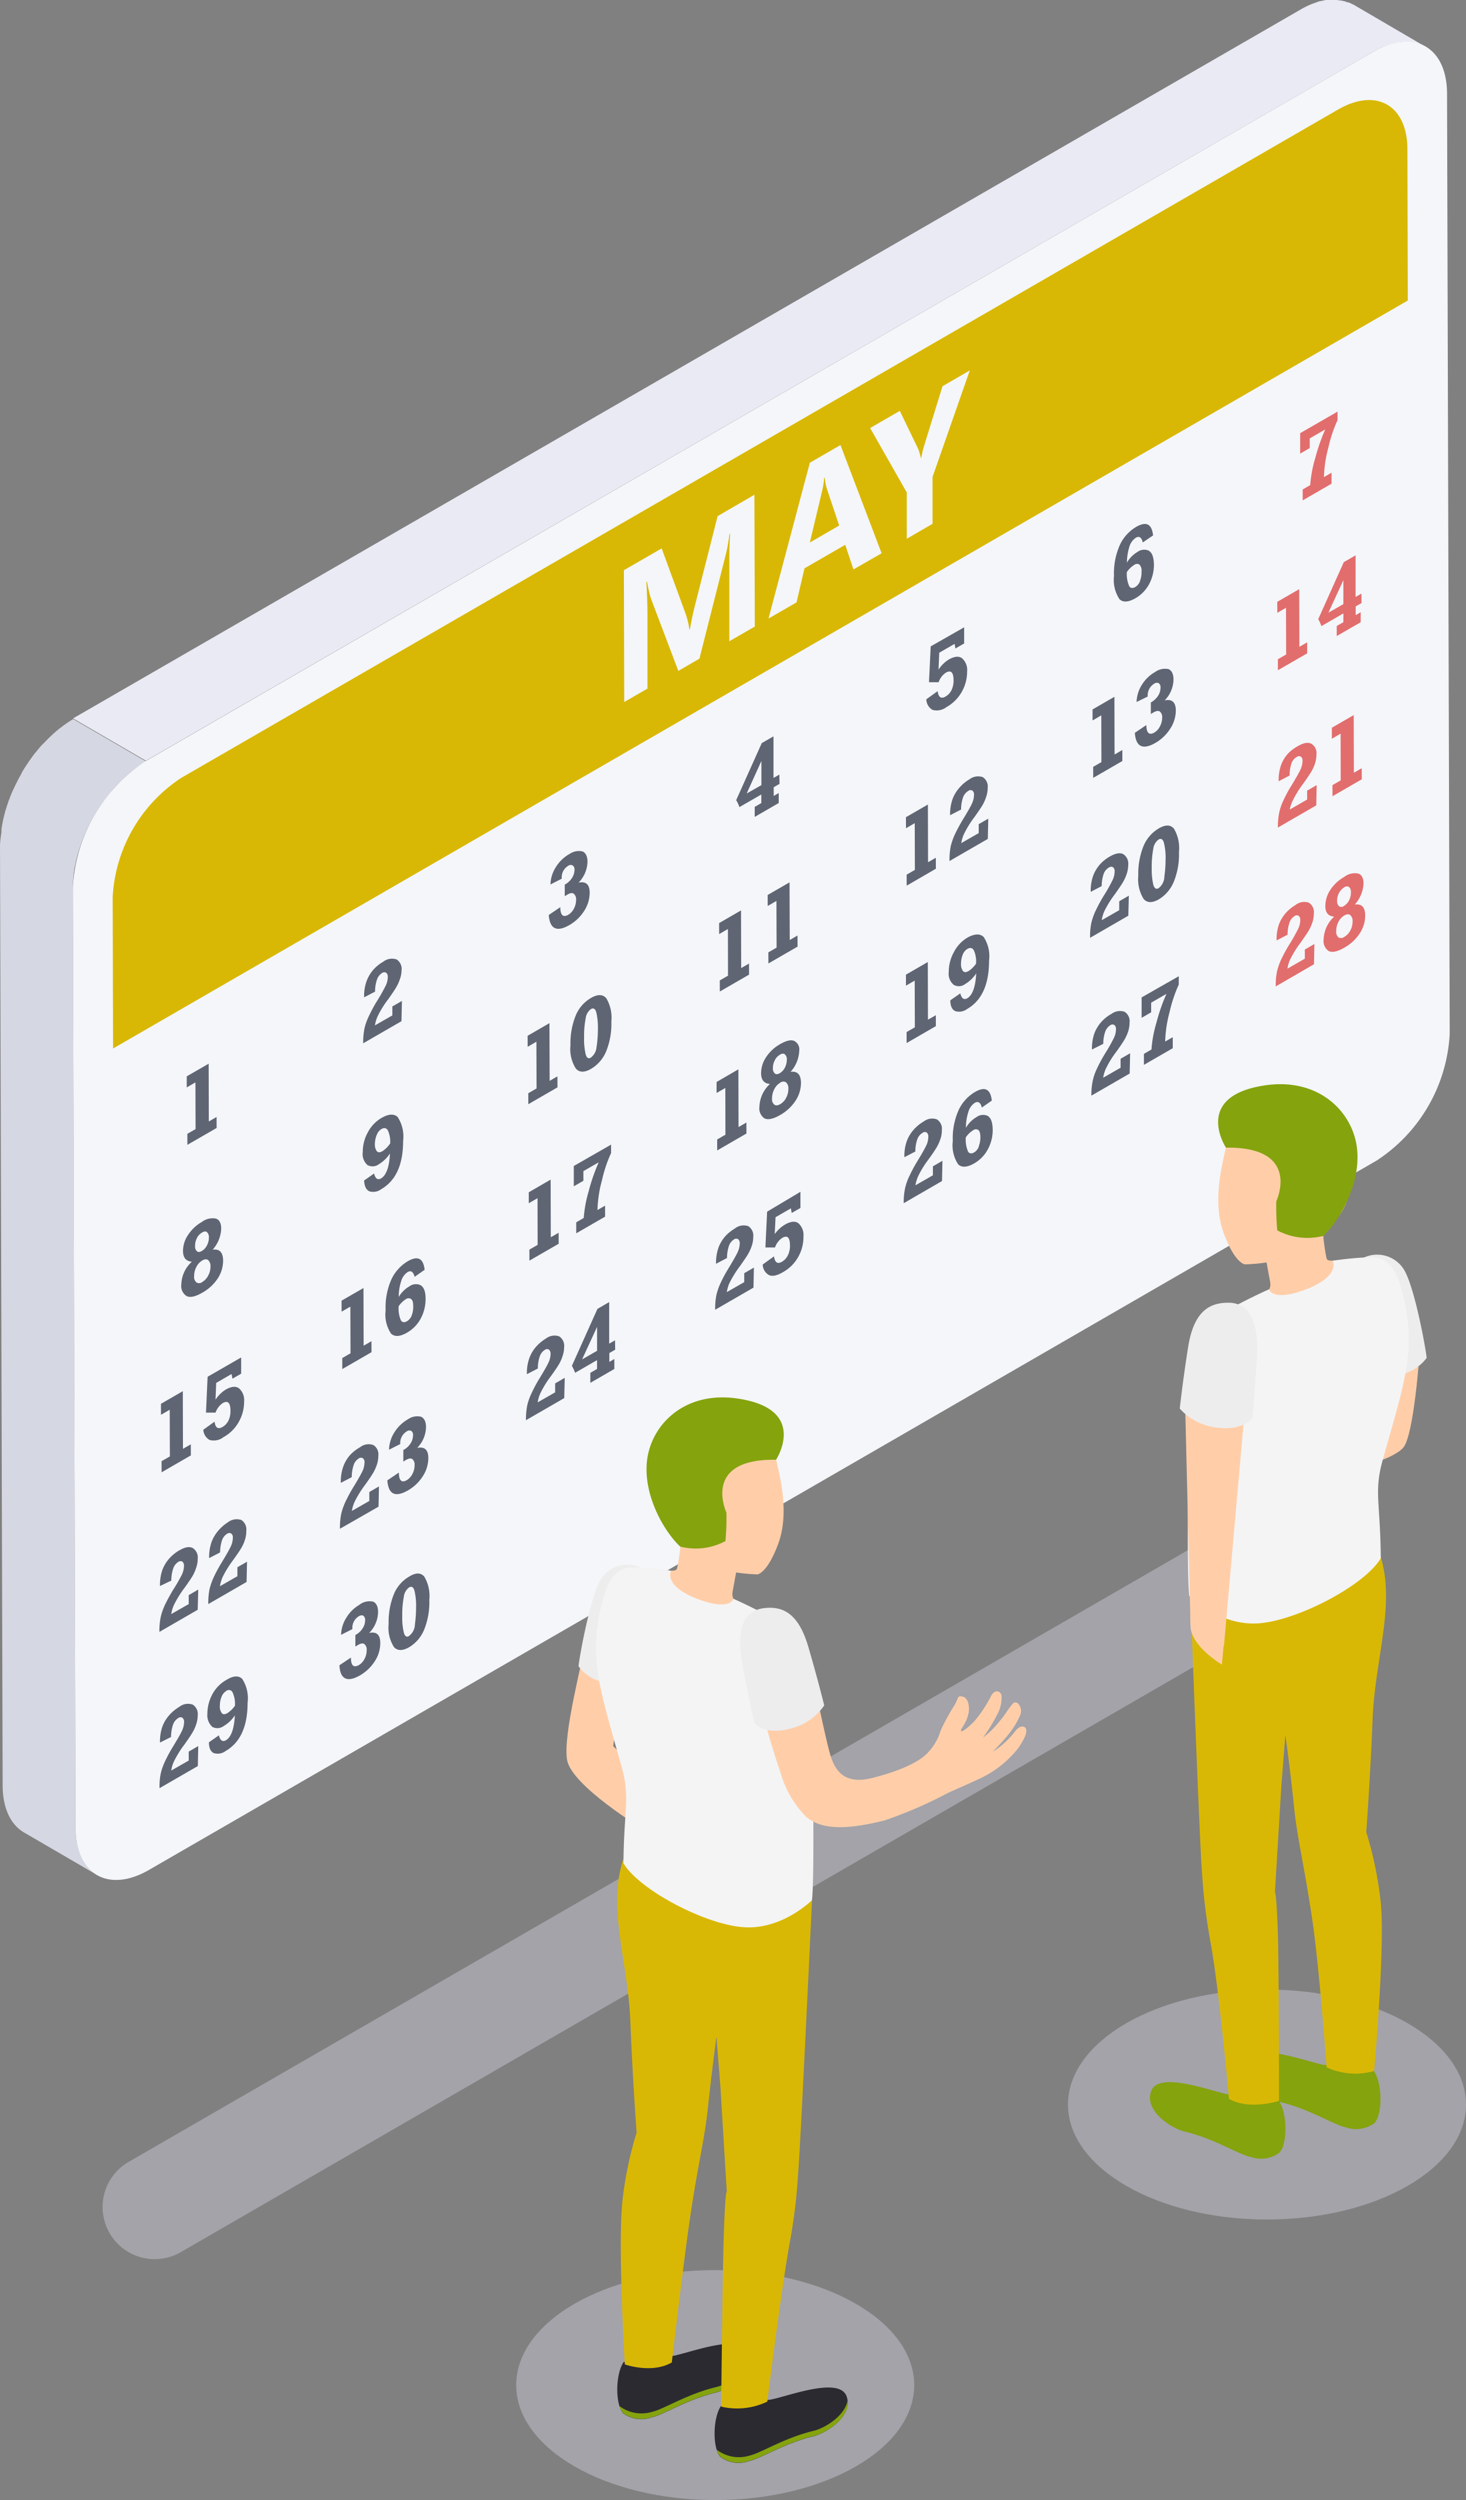 <svg xmlns="http://www.w3.org/2000/svg" xmlns:xlink="http://www.w3.org/1999/xlink" width="150.781" height="257" viewBox="0 0 150.781 257">
  <rect x="0" y="0" width="150.781" height="257" fill="#808080" stroke="none"/>
  <defs>
    <clipPath id="clip-path">
      <rect id="長方形_335" data-name="長方形 335" width="150.781" height="257" fill="none"/>
    </clipPath>
    <clipPath id="clip-path-3">
      <rect id="長方形_330" data-name="長方形 330" width="125.008" height="76.684" fill="none"/>
    </clipPath>
    <clipPath id="clip-path-4">
      <rect id="長方形_331" data-name="長方形 331" width="104.869" height="129.954" fill="none"/>
    </clipPath>
    <clipPath id="clip-path-5">
      <rect id="長方形_332" data-name="長方形 332" width="40.937" height="23.641" fill="none"/>
    </clipPath>
  </defs>
  <g id="グループ_176" data-name="グループ 176" transform="translate(0)">
    <g id="グループ_149" data-name="グループ 149" transform="translate(0)" clip-path="url(#clip-path)">
      <g id="グループ_148" data-name="グループ 148">
        <g id="グループ_147" data-name="グループ 147" clip-path="url(#clip-path)">
          <g id="グループ_137" data-name="グループ 137" transform="translate(10.534 155.553)" opacity="0.4">
            <g id="グループ_136" data-name="グループ 136">
              <g id="グループ_135" data-name="グループ 135" clip-path="url(#clip-path-3)">
                <path id="パス_721" data-name="パス 721" d="M145.5,307.877h0a5.346,5.346,0,0,1-2.679,4.627l-114.3,66.012a5.359,5.359,0,0,1-5.352-9.286l114.3-65.971a5.353,5.353,0,0,1,8.031,4.617" transform="translate(-20.487 -302.541)" fill="#d6d8e5"/>
              </g>
            </g>
          </g>
          <path id="パス_722" data-name="パス 722" d="M150.146,4.55c.113-.031.221-.067.334-.093l.309-.067.4-.062h.818a4.036,4.036,0,0,1,.56.072l.129.031a3.556,3.556,0,0,1,.416.118l.129.046a4.27,4.27,0,0,1,.514.231L146.244.437H146.2a2.886,2.886,0,0,0-.38-.185h-.077l-.123-.046c-.067,0-.129-.051-.2-.067l-.221-.051-.134-.031a.281.281,0,0,0-.072,0A4.315,4.315,0,0,0,144.547,0h-1.085l-.185.041-.308.067-.129.015-.17.057-.514.185c-.062.026-.123.036-.19.067l-.108.051a9.021,9.021,0,0,0-.946.473L14.62,73.848,22.111,78.2,148.367,5.311a9,9,0,0,1,.951-.473l.293-.118Z" transform="translate(-7.103)" fill="#e9eaf4"/>
          <path id="パス_723" data-name="パス 723" d="M7.769,257.743l-.278-96.661a11.554,11.554,0,0,1,.087-1.327.852.852,0,0,1,.041-.319,3.07,3.07,0,0,1,.1-.6c.041-.2.051-.278.082-.416s.062-.252.093-.38.093-.36.144-.514l.093-.308c.067-.206.134-.406.206-.607.026-.082.057-.165.087-.247.1-.278.216-.555.334-.828a.677.677,0,0,1,.041-.093c.108-.247.226-.514.344-.735.036-.072.077-.149.113-.226q.175-.339.37-.679l.072-.129c.149-.262.308-.514.473-.771l.149-.216a5.312,5.312,0,0,1,.37-.514l.211-.283.339-.437.293-.355c.093-.113.19-.221.288-.329a6.013,6.013,0,0,1,.514-.514l.247-.252a13.932,13.932,0,0,1,1.064-.936l.2-.144a10.781,10.781,0,0,1,1.172-.8L7.527,143.77a11.312,11.312,0,0,0-1.177.8l-.2.144c-.36.288-.715.6-1.059.936L5,145.724c-.051.057-.1.118-.159.175-.17.17-.339.35-.514.514-.057.062-.113.113-.165.175l-.123.154c-.1.113-.2.237-.293.355s-.134.154-.2.237-.1.134-.149.2-.139.185-.206.283l-.144.2c-.082.113-.154.226-.231.344l-.144.216-.062.093c-.134.206-.262.422-.391.638v.041l-.072.129c-.087.154-.175.309-.257.463l-.108.216-.113.226c-.036.067-.072.134-.1.2-.082.175-.165.355-.242.514l-.046.093c-.1.221-.19.447-.278.674a.162.162,0,0,1-.041.129.957.957,0,0,0-.093.247c-.031.082-.082.226-.118.339s-.057.175-.082.267-.067.206-.1.308-.041.129-.057.19-.057.231-.087.35l-.093.386-.031.129a1.318,1.318,0,0,1-.051.278c-.036.206-.072.406-.1.607v.319A11.556,11.556,0,0,0,0,156.722l.273,96.661c0,2.381.848,4.052,2.2,4.838l7.491,4.36c-1.352-.787-2.19-2.458-2.2-4.838" transform="translate(0 -69.85)" fill="#d5d7e2"/>
          <path id="パス_724" data-name="パス 724" d="M148.343,9.351c4.17-2.406,7.553-.478,7.568,4.314l.272,96.661a16.589,16.589,0,0,1-7.517,13.018L22.411,196.257c-4.165,2.406-7.553.478-7.563-4.309L14.57,95.287a16.6,16.6,0,0,1,7.517-13.024Z" transform="translate(-7.079 -4.04)" fill="#f4f6f9"/>
          <path id="パス_725" data-name="パス 725" d="M263.931,82.3v.874A14.271,14.271,0,0,0,263,85.945a13.133,13.133,0,0,0-.468,3.085l.781-.452v1.131l-2.967,1.712V90.3l.776-.447a12.878,12.878,0,0,1,.514-2.766,19.95,19.95,0,0,1,1.028-2.956l-1.594.925v.992l-.982.566v-2.1Z" transform="translate(-126.363 -39.985)" fill="#e26d6d"/>
          <path id="パス_726" data-name="パス 726" d="M257.767,117.79l.015,5.928.8-.458v1.131l-3.008,1.733v-1.131l.848-.488-.015-4.8-.895.519-.005-1.131Z" transform="translate(-124.138 -57.228)" fill="#e26d6d"/>
          <path id="パス_727" data-name="パス 727" d="M268.157,115.935l-.6.344v.9l.514-.3v1.028l-2.463,1.419v-1.028l.684-.4V117l-2.262,1.306a3.539,3.539,0,0,0-.324-.715l2.627-5.861,1.213-.7v4.278l.6-.344Zm-1.866.108V113.58l-1.542,3.347,1.542-.884" transform="translate(-128.122 -53.943)" fill="#e26d6d"/>
          <path id="パス_728" data-name="パス 728" d="M257.7,148.85c.586-.334,1.028-.416,1.383-.231a1.115,1.115,0,0,1,.514,1.1,2.989,2.989,0,0,1-.144.915,4.193,4.193,0,0,1-.386.854c-.159.262-.427.668-.823,1.219a10.75,10.75,0,0,0-1.1,1.789,3.722,3.722,0,0,0-.293.884l1.789-1.028v-.915l.982-.571-.041,2.082-3.944,2.278a7.16,7.16,0,0,1,.134-1.542,5.805,5.805,0,0,1,.422-1.229,13.68,13.68,0,0,1,.833-1.542c.468-.771.771-1.306.92-1.625a2.149,2.149,0,0,0,.221-.915.484.484,0,0,0-.17-.432.371.371,0,0,0-.422.031,1.237,1.237,0,0,0-.545.658,3.8,3.8,0,0,0-.19,1.249l-1.126.591a4.6,4.6,0,0,1,.257-1.692,3.6,3.6,0,0,1,.72-1.172,4.14,4.14,0,0,1,1.008-.751" transform="translate(-124.2 -72.159)" fill="#e26d6d"/>
          <path id="パス_729" data-name="パス 729" d="M268.672,142.97l.015,5.928.807-.468.005,1.141-3.008,1.738-.005-1.141.848-.488-.01-4.8-.9.519v-1.131Z" transform="translate(-129.439 -69.461)" fill="#e26d6d"/>
          <path id="パス_730" data-name="パス 730" d="M257.223,180.636a1.451,1.451,0,0,1,1.378-.242,1.126,1.126,0,0,1,.514,1.105,2.894,2.894,0,0,1-.144.91,4.494,4.494,0,0,1-.386.859c-.154.262-.427.658-.817,1.213a10.769,10.769,0,0,0-1.105,1.784,3.741,3.741,0,0,0-.262.91l1.789-1.028v-.936l.982-.571-.041,2.082L255.2,189a6.9,6.9,0,0,1,.123-1.512,6.448,6.448,0,0,1,.422-1.229,15.82,15.82,0,0,1,.833-1.542,18.567,18.567,0,0,0,.92-1.625,2.051,2.051,0,0,0,.221-.91.515.515,0,0,0-.17-.442.381.381,0,0,0-.422.036,1.232,1.232,0,0,0-.514.658,3.8,3.8,0,0,0-.2,1.249l-1.126.591a4.572,4.572,0,0,1,.257-1.692,3.843,3.843,0,0,1,.72-1.167,4.142,4.142,0,0,1,.961-.776" transform="translate(-123.985 -87.6)" fill="#e26d6d"/>
          <path id="パス_731" data-name="パス 731" d="M267.961,177.787c.715-.1,1.075.278,1.075,1.126a3.3,3.3,0,0,1-.545,1.815,4.472,4.472,0,0,1-1.614,1.5c-.71.411-1.249.514-1.6.334a1.229,1.229,0,0,1-.514-1.183,3.32,3.32,0,0,1,1.085-2.35c-.607-.041-.91-.406-.91-1.1a3.042,3.042,0,0,1,.514-1.65,4.2,4.2,0,0,1,1.44-1.337,1.773,1.773,0,0,1,1.46-.334c.339.139.514.483.514,1.028a3.49,3.49,0,0,1-.9,2.154m-.463,2.679a1.923,1.923,0,0,0,.237-.931.792.792,0,0,0-.242-.668c-.149-.123-.355-.108-.607.041a1.6,1.6,0,0,0-.6.648,1.964,1.964,0,0,0-.231.946.762.762,0,0,0,.231.663.561.561,0,0,0,.607-.062,1.572,1.572,0,0,0,.6-.638m-1.147-3.882a1.643,1.643,0,0,0-.2.828.679.679,0,0,0,.2.55.431.431,0,0,0,.514-.041,1.4,1.4,0,0,0,.514-.566,1.7,1.7,0,0,0,.19-.8.714.714,0,0,0-.185-.571.439.439,0,0,0-.514.041,1.436,1.436,0,0,0-.514.555" transform="translate(-128.625 -84.803)" fill="#e26d6d"/>
          <g id="グループ_140" data-name="グループ 140" transform="translate(16.395 53.867)" opacity="0.8">
            <g id="グループ_139" data-name="グループ 139">
              <g id="グループ_138" data-name="グループ 138" clip-path="url(#clip-path-4)">
                <path id="パス_732" data-name="パス 732" d="M39.612,212.67l.015,5.938.8-.463.005,1.131-3.008,1.733-.005-1.131.848-.488-.015-4.8-.895.519v-1.141Z" transform="translate(-34.546 -157.192)" fill="#3a4151"/>
                <path id="パス_733" data-name="パス 733" d="M74.706,191.977a1.465,1.465,0,0,1,1.378-.242,1.152,1.152,0,0,1,.514,1.105,2.781,2.781,0,0,1-.17.915,4.439,4.439,0,0,1-.386.854q-.231.391-.818,1.219a9.976,9.976,0,0,0-1.105,1.789,3.609,3.609,0,0,0-.262.9l1.794-1.028v-.92l.982-.566-.046,2.082-3.938,2.273a7.527,7.527,0,0,1,.129-1.512,5.982,5.982,0,0,1,.432-1.229,15.339,15.339,0,0,1,.823-1.542,18.178,18.178,0,0,0,.925-1.63,2.022,2.022,0,0,0,.221-.9.516.516,0,0,0-.17-.442.386.386,0,0,0-.422.031,1.275,1.275,0,0,0-.514.663,3.673,3.673,0,0,0-.2,1.249l-1.126.586a4.48,4.48,0,0,1,.262-1.692,3.774,3.774,0,0,1,.7-1.162,4.181,4.181,0,0,1,.992-.8" transform="translate(-51.69 -146.977)" fill="#3a4151"/>
                <path id="パス_734" data-name="パス 734" d="M111.827,170.493a1.7,1.7,0,0,1,1.414-.319c.339.139.514.514.514,1.069a3.162,3.162,0,0,1-.92,2.139c.761-.159,1.141.185,1.147,1.028a3.48,3.48,0,0,1-.581,1.9,4.387,4.387,0,0,1-1.491,1.424q-1.974,1.141-2.139-1.028l1.188-.8c0,.823.288,1.085.818.782a1.594,1.594,0,0,0,.586-.643,1.942,1.942,0,0,0,.221-.884.756.756,0,0,0-.226-.627c-.144-.123-.37-.1-.663.072-.072.046-.159.1-.278.17v-1.188a2.058,2.058,0,0,0,.766-.715,1.6,1.6,0,0,0,.237-.8.513.513,0,0,0-.185-.458.448.448,0,0,0-.478.046,1.384,1.384,0,0,0-.648,1.316l-1.162.591a3.478,3.478,0,0,1,.56-1.789,3.854,3.854,0,0,1,1.321-1.3" transform="translate(-69.726 -136.517)" fill="#3a4151"/>
                <path id="パス_735" data-name="パス 735" d="M151.728,152.109l-.6.344v.9l.514-.3v1.028l-2.468,1.424v-1.028l.679-.391V153.2l-2.252,1.3a3.34,3.34,0,0,0-.334-.715l2.632-5.867,1.208-.694V151.5l.6-.344Zm-1.866.113v-2.468l-1.517,3.347,1.542-.879" transform="translate(-87.945 -125.398)" fill="#3a4151"/>
                <path id="パス_736" data-name="パス 736" d="M189.187,125.42v1.661l-.9.514-.082-.473-1.578.91-.077,1.743a3.36,3.36,0,0,1,1.028-1.028c.6-.344,1.064-.4,1.4-.139a1.6,1.6,0,0,1,.514,1.352,4.2,4.2,0,0,1-.514,2.031,4.08,4.08,0,0,1-1.609,1.63,1.634,1.634,0,0,1-1.435.288,1.286,1.286,0,0,1-.638-1.09l1.167-.838c.077.638.35.823.812.555a1.541,1.541,0,0,0,.617-.668,2.218,2.218,0,0,0,.206-.987c0-.838-.267-1.1-.8-.792a1.9,1.9,0,0,0-.735.977h-.992l.175-3.686Z" transform="translate(-106.417 -114.802)" fill="#3a4151"/>
                <path id="パス_737" data-name="パス 737" d="M226.429,107.525c.324.185.488.638.514,1.347a4.22,4.22,0,0,1-.514,2.113,3.654,3.654,0,0,1-1.363,1.4c-.751.432-1.311.468-1.671.1a3.6,3.6,0,0,1-.56-2.381,7.192,7.192,0,0,1,.612-3.2,4.237,4.237,0,0,1,1.681-1.846c1.028-.586,1.6-.3,1.728.884l-1.059.72c-.123-.514-.36-.689-.715-.483a1.656,1.656,0,0,0-.668.946,5.474,5.474,0,0,0-.247,1.614,3,3,0,0,1,1.085-1.1,1.153,1.153,0,0,1,1.177-.123m-.941,3.162a2.5,2.5,0,0,0,.18-1.028.9.9,0,0,0-.221-.72.478.478,0,0,0-.514.031,2.569,2.569,0,0,0-.776.751,3.083,3.083,0,0,0,.252,1.46c.144.206.355.221.617.072a1.2,1.2,0,0,0,.483-.586" transform="translate(-124.655 -104.768)" fill="#3a4151"/>
                <path id="パス_738" data-name="パス 738" d="M39.473,246.783c.715-.1,1.075.272,1.08,1.131a3.386,3.386,0,0,1-.545,1.815,4.586,4.586,0,0,1-1.614,1.486c-.715.411-1.244.514-1.6.334a1.208,1.208,0,0,1-.54-1.183,3.26,3.26,0,0,1,1.085-2.345c-.6-.051-.91-.411-.91-1.105a2.916,2.916,0,0,1,.514-1.64,4.116,4.116,0,0,1,1.434-1.347,1.781,1.781,0,0,1,1.465-.334c.344.139.514.483.514,1.028a3.449,3.449,0,0,1-.879,2.159m-.463,2.674a1.87,1.87,0,0,0,.237-.931.823.823,0,0,0-.231-.668c-.159-.123-.36-.108-.612.036a1.609,1.609,0,0,0-.6.653,2.01,2.01,0,0,0-.237.946.74.74,0,0,0,.242.658.514.514,0,0,0,.6-.046,1.6,1.6,0,0,0,.6-.648m-1.141-3.882a1.641,1.641,0,0,0-.2.828.653.653,0,0,0,.19.545c.129.108.3.093.514-.036a1.378,1.378,0,0,0,.514-.566,1.687,1.687,0,0,0,.2-.792.716.716,0,0,0-.2-.576c-.118-.1-.3-.087-.514.051a1.4,1.4,0,0,0-.514.545" transform="translate(-34 -172.188)" fill="#3a4151"/>
                <path id="パス_739" data-name="パス 739" d="M76.154,223.093a3.667,3.667,0,0,1,.566,2.463q0,3.656-2.257,4.962a1.363,1.363,0,0,1-1.213.216c-.319-.139-.514-.514-.545-1.111l1.028-.72c.123.514.36.694.7.514.55-.314.864-1.167.931-2.571a3.531,3.531,0,0,1-1.141,1.105,1.074,1.074,0,0,1-1.172.082,1.5,1.5,0,0,1-.483-1.337,4.115,4.115,0,0,1,.514-2.01,3.7,3.7,0,0,1,1.445-1.512c.72-.4,1.249-.427,1.625-.082m-.761,2.735v-.077a2.785,2.785,0,0,0-.226-1.244c-.154-.288-.375-.344-.689-.165a1.177,1.177,0,0,0-.463.581,2.482,2.482,0,0,0-.2.961,1.142,1.142,0,0,0,.2.725c.129.154.324.149.581,0a2.786,2.786,0,0,0,.782-.782" transform="translate(-51.652 -162.139)" fill="#3a4151"/>
                <path id="パス_740" data-name="パス 740" d="M107.782,204.56l.021,5.933.8-.463.005,1.131-3,1.733v-1.131l.848-.488-.015-4.807-.9.524-.005-1.131Z" transform="translate(-67.666 -153.252)" fill="#3a4151"/>
                <path id="パス_741" data-name="パス 741" d="M117.8,199.29a3.9,3.9,0,0,1,.514,2.386,7.492,7.492,0,0,1-.514,3.018,3.753,3.753,0,0,1-1.568,1.841q-1.028.6-1.573-.031a3.745,3.745,0,0,1-.55-2.386,7.648,7.648,0,0,1,.514-2.992,3.713,3.713,0,0,1,1.584-1.866c.7-.406,1.229-.4,1.594.031m-.987,4.895a14.075,14.075,0,0,0,.118-1.7,7,7,0,0,0-.17-1.774c-.108-.355-.293-.463-.545-.319a1.4,1.4,0,0,0-.545.967,9.126,9.126,0,0,0-.159,1.944,6.5,6.5,0,0,0,.17,1.769c.108.36.293.458.514.314a1.506,1.506,0,0,0,.6-1.2" transform="translate(-71.831 -150.532)" fill="#3a4151"/>
                <path id="パス_742" data-name="パス 742" d="M146.1,182.02l.015,5.928.807-.463.005,1.136-3.008,1.738-.005-1.141.848-.488-.01-4.8-.9.524-.005-1.131Z" transform="translate(-86.279 -142.301)" fill="#3a4151"/>
                <path id="パス_743" data-name="パス 743" d="M155.812,176.41l.021,5.928.8-.463.005,1.141-3,1.733-.005-1.141.848-.488-.015-4.8-.9.519-.005-1.131Z" transform="translate(-91.001 -139.575)" fill="#3a4151"/>
                <path id="パス_744" data-name="パス 744" d="M183.482,160.85l.015,5.933.8-.463.005,1.131L181.3,169.19l-.005-1.131.848-.488-.015-4.807-.9.524-.005-1.136Z" transform="translate(-104.44 -132.015)" fill="#3a4151"/>
                <path id="パス_745" data-name="パス 745" d="M191.964,155.531a1.467,1.467,0,0,1,1.388-.247,1.136,1.136,0,0,1,.514,1.105,2.729,2.729,0,0,1-.154.91,4.194,4.194,0,0,1-.375.859c-.154.262-.427.658-.818,1.213a10.36,10.36,0,0,0-1.105,1.789,3.581,3.581,0,0,0-.267.91l1.794-1.028v-.92l.982-.566-.046,2.082-3.938,2.273a7.235,7.235,0,0,1,.123-1.512,6.5,6.5,0,0,1,.422-1.213,16.087,16.087,0,0,1,.833-1.542c.468-.771.776-1.306.925-1.63a2.173,2.173,0,0,0,.216-.9.513.513,0,0,0-.165-.442.375.375,0,0,0-.422.031,1.275,1.275,0,0,0-.54.663,3.768,3.768,0,0,0-.2,1.249L190,159.2a4.626,4.626,0,0,1,.267-1.7,3.82,3.82,0,0,1,.72-1.162,4.074,4.074,0,0,1,.977-.812" transform="translate(-108.674 -129.267)" fill="#3a4151"/>
                <path id="パス_746" data-name="パス 746" d="M220.8,139.31l.015,5.933.8-.463.005,1.131-3,1.733-.005-1.131.848-.488-.01-4.807-.9.524v-1.131Z" transform="translate(-122.576 -121.55)" fill="#3a4151"/>
                <path id="パス_747" data-name="パス 747" d="M229.066,134.069a1.727,1.727,0,0,1,1.414-.324c.334.139.514.514.514,1.075a3.146,3.146,0,0,1-.91,2.139c.761-.159,1.141.185,1.147,1.028a3.445,3.445,0,0,1-.586,1.9,4.432,4.432,0,0,1-1.5,1.434c-1.316.761-2.021.411-2.129-1.028l1.188-.8c0,.817.288,1.075.812.776a1.5,1.5,0,0,0,.581-.638,1.871,1.871,0,0,0,.231-.895.76.76,0,0,0-.226-.622c-.154-.113-.37-.093-.668.082-.067.041-.154.087-.273.165v-1.193a2.057,2.057,0,0,0,.766-.715,1.542,1.542,0,0,0,.231-.8.515.515,0,0,0-.185-.463.467.467,0,0,0-.473.057,1.4,1.4,0,0,0-.658,1.316l-1.147.56a3.478,3.478,0,0,1,.56-1.789,3.761,3.761,0,0,1,1.306-1.27" transform="translate(-126.691 -118.828)" fill="#3a4151"/>
                <path id="パス_748" data-name="パス 748" d="M34.442,278.14l.015,5.928.807-.463.005,1.136-3.008,1.738-.005-1.141.854-.488-.015-4.8-.9.519v-1.131Z" transform="translate(-32.034 -189)" fill="#3a4151"/>
                <path id="パス_749" data-name="パス 749" d="M44.557,271.4v1.666l-.895.514-.093-.478-1.578.915-.072,1.728a3.371,3.371,0,0,1,1.028-1.028c.6-.35,1.064-.391,1.4-.134a1.608,1.608,0,0,1,.514,1.352,4.163,4.163,0,0,1-.514,2.026,4,4,0,0,1-1.6,1.625,1.619,1.619,0,0,1-1.44.293,1.286,1.286,0,0,1-.643-1.049L41.822,278c.082.632.35.812.818.545a1.543,1.543,0,0,0,.612-.658,2.255,2.255,0,0,0,.206-.992c0-.838-.267-1.105-.8-.8a1.942,1.942,0,0,0-.735.977h-.982l.165-3.687Z" transform="translate(-36.149 -185.725)" fill="#3a4151"/>
                <path id="パス_750" data-name="パス 750" d="M70.577,257.52l.015,5.928.807-.463.005,1.131L68.4,265.849l-.005-1.131.848-.488-.015-4.8-.9.519-.005-1.131Z" transform="translate(-49.588 -178.982)" fill="#3a4151"/>
                <path id="パス_751" data-name="パス 751" d="M80.727,254.352c.329.185.514.638.514,1.347a4.2,4.2,0,0,1-.514,2.108,3.654,3.654,0,0,1-1.373,1.409c-.746.432-1.3.463-1.671.1a3.568,3.568,0,0,1-.55-2.391,7.082,7.082,0,0,1,.607-3.2,4.272,4.272,0,0,1,1.676-1.841q1.542-.889,1.728.884l-1.028.72c-.134-.514-.37-.689-.725-.483a1.666,1.666,0,0,0-.663.946,5.148,5.148,0,0,0-.247,1.609,3.006,3.006,0,0,1,1.085-1.085,1.146,1.146,0,0,1,1.162-.129m-.936,3.167a2.461,2.461,0,0,0,.18-1.028c0-.365-.067-.607-.221-.715a.467.467,0,0,0-.514,0,2.6,2.6,0,0,0-.766.746,3.125,3.125,0,0,0,.242,1.465c.149.2.355.226.627.067a1.2,1.2,0,0,0,.473-.576" transform="translate(-53.866 -176.102)" fill="#3a4151"/>
                <path id="パス_752" data-name="パス 752" d="M108.022,235.84l.015,5.928.807-.463.005,1.131-3.008,1.733-.005-1.131.848-.488-.01-4.8-.9.519v-1.126Z" transform="translate(-67.783 -168.449)" fill="#3a4151"/>
                <path id="パス_753" data-name="パス 753" d="M118.616,228.85v.869a13.824,13.824,0,0,0-.931,2.771,12.68,12.68,0,0,0-.468,3.085l.782-.452v1.131l-2.967,1.712v-1.131l.771-.447a13.075,13.075,0,0,1,.514-2.766,19.2,19.2,0,0,1,1.028-2.956l-1.578.91v.992l-.987.566v-2.087Z" transform="translate(-72.16 -165.053)" fill="#3a4151"/>
                <path id="パス_754" data-name="パス 754" d="M145.582,213.79l.015,5.938.807-.468.005,1.131L143.4,222.13,143.4,221l.848-.488-.01-4.807-.9.519v-1.131Z" transform="translate(-86.031 -157.736)" fill="#3a4151"/>
                <path id="パス_755" data-name="パス 755" d="M155.1,211.238c.715-.1,1.069.283,1.075,1.131a3.338,3.338,0,0,1-.545,1.815,4.556,4.556,0,0,1-1.614,1.5c-.71.406-1.244.514-1.6.334a1.234,1.234,0,0,1-.514-1.183,3.311,3.311,0,0,1,1.085-2.355c-.6-.041-.91-.4-.915-1.1a3.008,3.008,0,0,1,.514-1.65,4.187,4.187,0,0,1,1.445-1.342c.627-.36,1.111-.478,1.45-.329a.977.977,0,0,1,.514,1.028,3.429,3.429,0,0,1-.889,2.149m-.468,2.684a1.831,1.831,0,0,0,.237-.931.8.8,0,0,0-.231-.668.515.515,0,0,0-.607.036,1.588,1.588,0,0,0-.6.653,2.01,2.01,0,0,0-.237.946.73.73,0,0,0,.242.658c.154.108.35.087.6-.057a1.543,1.543,0,0,0,.6-.638m-1.147-3.887a1.607,1.607,0,0,0-.206.828.688.688,0,0,0,.2.55c.129.1.308.087.514-.041a1.349,1.349,0,0,0,.514-.56,1.721,1.721,0,0,0,.2-.8.669.669,0,0,0-.2-.571c-.123-.108-.3-.093-.514.041a1.379,1.379,0,0,0-.514.55" transform="translate(-90.188 -154.922)" fill="#3a4151"/>
                <path id="パス_756" data-name="パス 756" d="M183.472,192.34l.015,5.928.812-.463v1.126l-3.008,1.738v-1.131l.848-.488-.015-4.8-.9.519v-1.131Z" transform="translate(-104.44 -147.314)" fill="#3a4151"/>
                <path id="パス_757" data-name="パス 757" d="M193.373,187.07a3.617,3.617,0,0,1,.566,2.463q0,3.656-2.252,4.956a1.378,1.378,0,0,1-1.219.221c-.319-.139-.514-.514-.514-1.111l1.028-.715c.129.514.36.689.7.514.55-.314.864-1.167.936-2.571a3.449,3.449,0,0,1-1.141,1.1,1.054,1.054,0,0,1-1.167.082,1.464,1.464,0,0,1-.514-1.332,4.152,4.152,0,0,1,.514-2.01,3.718,3.718,0,0,1,1.45-1.542c.71-.37,1.224-.4,1.609-.051m-.761,2.74v-.072a2.815,2.815,0,0,0-.221-1.255c-.149-.288-.38-.344-.689-.165a1.162,1.162,0,0,0-.468.586,2.508,2.508,0,0,0-.175.951,1.121,1.121,0,0,0,.2.725c.129.154.319.154.586,0a2.782,2.782,0,0,0,.771-.771" transform="translate(-108.608 -144.636)" fill="#3a4151"/>
                <path id="パス_758" data-name="パス 758" d="M220.083,170.933c.591-.339,1.054-.422,1.383-.247a1.157,1.157,0,0,1,.514,1.105,2.979,2.979,0,0,1-.154.92,4.565,4.565,0,0,1-.38.848c-.154.262-.427.663-.818,1.219a10.646,10.646,0,0,0-1.111,1.789,3.668,3.668,0,0,0-.262.91l1.8-1.028v-.92l.987-.571-.051,2.057-3.933,2.273a6.825,6.825,0,0,1,.123-1.506,6.2,6.2,0,0,1,.427-1.234,16.64,16.64,0,0,1,.828-1.542,16.146,16.146,0,0,0,.92-1.625,2.105,2.105,0,0,0,.226-.91.513.513,0,0,0-.165-.442.4.4,0,0,0-.422.031,1.252,1.252,0,0,0-.545.668,4.058,4.058,0,0,0-.2,1.244l-1.126.591a4.586,4.586,0,0,1,.262-1.692,3.808,3.808,0,0,1,.72-1.167,4.125,4.125,0,0,1,.977-.771" transform="translate(-122.335 -136.751)" fill="#3a4151"/>
                <path id="パス_759" data-name="パス 759" d="M231.368,165.38a3.9,3.9,0,0,1,.514,2.386,7.536,7.536,0,0,1-.514,3.023,3.817,3.817,0,0,1-1.542,1.841c-.689.4-1.219.386-1.578-.031a3.831,3.831,0,0,1-.55-2.391,7.622,7.622,0,0,1,.514-2.987,3.781,3.781,0,0,1,1.589-1.871c.684-.4,1.213-.4,1.568.031m-.987,4.9a12.4,12.4,0,0,0,.123-1.707,6.4,6.4,0,0,0-.175-1.764c-.108-.36-.293-.463-.545-.319a1.4,1.4,0,0,0-.545.961,9.649,9.649,0,0,0-.159,1.954,6.944,6.944,0,0,0,.17,1.764c.118.355.293.463.54.319a1.543,1.543,0,0,0,.591-1.208" transform="translate(-127.018 -134.057)" fill="#3a4151"/>
                <path id="パス_760" data-name="パス 760" d="M33.925,309.66c.591-.339,1.028-.427,1.388-.247a1.142,1.142,0,0,1,.514,1.105,2.729,2.729,0,0,1-.154.91,4.115,4.115,0,0,1-.375.859c-.154.262-.427.663-.818,1.208a10.784,10.784,0,0,0-1.111,1.8,3.667,3.667,0,0,0-.262.91l1.794-1.028v-.92l.982-.571-.057,2.077-3.938,2.273a7.119,7.119,0,0,1,.129-1.506,6.265,6.265,0,0,1,.422-1.234q.308-.653.833-1.542a18.007,18.007,0,0,0,.92-1.589,2.134,2.134,0,0,0,.221-.915.513.513,0,0,0-.165-.437.386.386,0,0,0-.422.031,1.282,1.282,0,0,0-.514.658,3.9,3.9,0,0,0-.2,1.26l-1.167.56a4.7,4.7,0,0,1,.262-1.692,3.773,3.773,0,0,1,.725-1.172,4.313,4.313,0,0,1,.992-.8" transform="translate(-31.887 -204.15)" fill="#3a4151"/>
                <path id="パス_761" data-name="パス 761" d="M43.673,304.054a1.488,1.488,0,0,1,1.388-.247,1.157,1.157,0,0,1,.514,1.111,2.827,2.827,0,0,1-.139.925,3.748,3.748,0,0,1-.386.864c-.149.257-.427.663-.812,1.2a10.787,10.787,0,0,0-1.111,1.8,3.923,3.923,0,0,0-.262.91l1.794-1.028v-.92l.992-.571-.046,2.082-3.938,2.273a7.152,7.152,0,0,1,.123-1.506,6.537,6.537,0,0,1,.427-1.234,14.286,14.286,0,0,1,.833-1.542c.463-.766.771-1.3.92-1.625a2.135,2.135,0,0,0,.221-.915.473.473,0,0,0-.175-.432.375.375,0,0,0-.422.031,1.287,1.287,0,0,0-.514.653,4.207,4.207,0,0,0-.2,1.26l-1.126.586a4.7,4.7,0,0,1,.262-1.692,3.856,3.856,0,0,1,.715-1.172,4.491,4.491,0,0,1,.941-.812" transform="translate(-36.638 -201.427)" fill="#3a4151"/>
                <path id="パス_762" data-name="パス 762" d="M70.055,289.057a1.433,1.433,0,0,1,1.378-.236,1.126,1.126,0,0,1,.514,1.1,2.885,2.885,0,0,1-.149.915,4.152,4.152,0,0,1-.386.854c-.154.262-.427.668-.818,1.213a10.625,10.625,0,0,0-1.105,1.794,3.565,3.565,0,0,0-.262.9l1.794-1.028v-.92l.992-.571-.046,2.082L68,297.428a7.07,7.07,0,0,1,.123-1.5,6.443,6.443,0,0,1,.427-1.239,15.26,15.26,0,0,1,.833-1.542c.463-.761.771-1.306.92-1.614a2.207,2.207,0,0,0,.221-.92.473.473,0,0,0-.175-.437.375.375,0,0,0-.422.031,1.254,1.254,0,0,0-.514.658,4.018,4.018,0,0,0-.2,1.26l-1.126.586a4.726,4.726,0,0,1,.262-1.7,3.714,3.714,0,0,1,.679-1.147,4.15,4.15,0,0,1,1.028-.807" transform="translate(-49.43 -194.144)" fill="#3a4151"/>
                <path id="パス_763" data-name="パス 763" d="M79.541,283.5a1.678,1.678,0,0,1,1.409-.308c.334.144.514.514.514,1.064a3.114,3.114,0,0,1-.91,2.139c.761-.149,1.141.19,1.147,1.028a3.454,3.454,0,0,1-.586,1.913,4.361,4.361,0,0,1-1.5,1.424c-1.316.756-2.021.416-2.129-1.028l1.188-.8c0,.828.288,1.085.812.781a1.545,1.545,0,0,0,.581-.643,1.868,1.868,0,0,0,.221-.884.765.765,0,0,0-.216-.632c-.154-.113-.37-.093-.668.082-.067.036-.165.1-.272.17v-1.193a1.938,1.938,0,0,0,.756-.7,1.542,1.542,0,0,0,.242-.8.514.514,0,0,0-.18-.463.453.453,0,0,0-.478.057A1.378,1.378,0,0,0,78.817,286l-1.157.581a3.509,3.509,0,0,1,.555-1.789,3.971,3.971,0,0,1,1.327-1.3" transform="translate(-54.043 -191.424)" fill="#3a4151"/>
                <path id="パス_764" data-name="パス 764" d="M107.245,267.335a1.45,1.45,0,0,1,1.378-.242,1.152,1.152,0,0,1,.514,1.105,3.025,3.025,0,0,1-.154.91,4.229,4.229,0,0,1-.38.859c-.154.262-.427.663-.818,1.208a10.561,10.561,0,0,0-1.105,1.794,3.529,3.529,0,0,0-.262.91l1.794-1.028v-.92l.987-.571-.051,2.082-3.938,2.273a7.475,7.475,0,0,1,.129-1.507,5.9,5.9,0,0,1,.432-1.234,14.819,14.819,0,0,1,.823-1.542c.468-.766.776-1.306.925-1.625a2.1,2.1,0,0,0,.221-.92.514.514,0,0,0-.17-.432.386.386,0,0,0-.422.031,1.282,1.282,0,0,0-.514.658,3.767,3.767,0,0,0-.2,1.254l-1.126.586a4.536,4.536,0,0,1,.262-1.686,3.7,3.7,0,0,1,.715-1.172,4.3,4.3,0,0,1,.956-.792" transform="translate(-67.51 -183.589)" fill="#3a4151"/>
                <path id="パス_765" data-name="パス 765" d="M118.857,265.23l-.6.344v.91l.514-.3v1.028l-2.468,1.424V267.61l.689-.4v-.91l-2.257,1.306a4.639,4.639,0,0,0-.329-.72l2.627-5.851,1.208-.7v4.273l.6-.344Zm-1.861.113V262.88l-1.542,3.347,1.542-.884" transform="translate(-71.98 -180.352)" fill="#3a4151"/>
                <path id="パス_766" data-name="パス 766" d="M145.083,245.306a1.451,1.451,0,0,1,1.378-.242,1.142,1.142,0,0,1,.514,1.105,2.912,2.912,0,0,1-.149.91,4.5,4.5,0,0,1-.386.859c-.149.257-.427.658-.812,1.208a11.081,11.081,0,0,0-1.111,1.789,3.741,3.741,0,0,0-.262.91l1.794-1.028v-.92l.992-.571L147,251.383l-3.938,2.273a6.9,6.9,0,0,1,.123-1.512,6.5,6.5,0,0,1,.427-1.229,14.755,14.755,0,0,1,.833-1.542c.463-.761.771-1.306.92-1.625a2.208,2.208,0,0,0,.221-.91.514.514,0,0,0-.175-.442.381.381,0,0,0-.422.036,1.254,1.254,0,0,0-.514.658,4.062,4.062,0,0,0-.2,1.249l-1.126.591a4.674,4.674,0,0,1,.262-1.692,3.767,3.767,0,0,1,.715-1.167,4.222,4.222,0,0,1,.961-.766" transform="translate(-85.897 -172.886)" fill="#3a4151"/>
                <path id="パス_767" data-name="パス 767" d="M156.452,238.28v1.661l-.9.514-.082-.473-1.578.91-.087,1.743a3.436,3.436,0,0,1,1.044-.977c.6-.344,1.064-.4,1.4-.139a1.621,1.621,0,0,1,.514,1.352,4.176,4.176,0,0,1-.514,2.057,4.026,4.026,0,0,1-1.609,1.62c-.617.36-1.09.452-1.429.288a1.254,1.254,0,0,1-.638-1.085l1.162-.833c.082.632.355.818.818.55a1.541,1.541,0,0,0,.607-.663,2.186,2.186,0,0,0,.216-.992c0-.843-.267-1.1-.8-.792a1.894,1.894,0,0,0-.74.982h-.987l.175-3.681Z" transform="translate(-90.52 -169.634)" fill="#3a4151"/>
                <path id="パス_768" data-name="パス 768" d="M182.81,223.947a1.432,1.432,0,0,1,1.378-.236,1.135,1.135,0,0,1,.514,1.1,2.723,2.723,0,0,1-.144.91,4.5,4.5,0,0,1-.386.859c-.154.262-.427.668-.818,1.213a9.959,9.959,0,0,0-1.105,1.794,3.565,3.565,0,0,0-.262.9l1.794-1.028v-.92l.982-.571-.046,2.082-3.938,2.278a7.02,7.02,0,0,1,.134-1.506,5.644,5.644,0,0,1,.427-1.239,16.479,16.479,0,0,1,.823-1.542c.468-.761.776-1.311.925-1.625a2.089,2.089,0,0,0,.221-.915.515.515,0,0,0-.17-.442.38.38,0,0,0-.422.036,1.255,1.255,0,0,0-.54.663,3.7,3.7,0,0,0-.2,1.255l-1.126.586a4.485,4.485,0,0,1,.262-1.7,3.739,3.739,0,0,1,.7-1.136,4.146,4.146,0,0,1,.992-.818" transform="translate(-104.225 -162.51)" fill="#3a4151"/>
                <path id="パス_769" data-name="パス 769" d="M194.182,220.506q.484.278.514,1.357a4.146,4.146,0,0,1-.514,2.1,3.6,3.6,0,0,1-1.368,1.409c-.746.432-1.306.463-1.671.108a3.557,3.557,0,0,1-.55-2.4,7.059,7.059,0,0,1,.607-3.193,4.219,4.219,0,0,1,1.676-1.841c1.028-.6,1.594-.3,1.728.884l-1.028.715c-.123-.514-.37-.684-.725-.483a1.645,1.645,0,0,0-.663.946,5.308,5.308,0,0,0-.247,1.62,3,3,0,0,1,1.085-1.1,1.156,1.156,0,0,1,1.157-.129m-.936,3.167a2.505,2.505,0,0,0,.18-1c0-.375-.072-.617-.221-.72a.458.458,0,0,0-.514.026,2.477,2.477,0,0,0-.766.746,3.194,3.194,0,0,0,.242,1.47c.149.2.355.221.622.067a1.166,1.166,0,0,0,.478-.586" transform="translate(-108.99 -159.659)" fill="#3a4151"/>
                <path id="パス_770" data-name="パス 770" d="M220.355,202.446a1.451,1.451,0,0,1,1.378-.242,1.142,1.142,0,0,1,.514,1.105,2.929,2.929,0,0,1-.144.915,4.438,4.438,0,0,1-.386.853c-.154.262-.427.668-.818,1.213a10.16,10.16,0,0,0-1.105,1.794,3.609,3.609,0,0,0-.262.9l1.789-1.028v-.92l.982-.566-.046,2.082-3.938,2.273a7.138,7.138,0,0,1,.134-1.512,5.658,5.658,0,0,1,.422-1.234,16.041,16.041,0,0,1,.828-1.542,18.172,18.172,0,0,0,.925-1.63,2.1,2.1,0,0,0,.221-.91.515.515,0,0,0-.17-.437.375.375,0,0,0-.422.031,1.275,1.275,0,0,0-.514.663,3.657,3.657,0,0,0-.2,1.244l-1.162.586a4.6,4.6,0,0,1,.257-1.692,3.82,3.82,0,0,1,.72-1.162,4.049,4.049,0,0,1,.992-.792" transform="translate(-122.463 -152.063)" fill="#3a4151"/>
                <path id="パス_771" data-name="パス 771" d="M232.19,195.18v.859a14.4,14.4,0,0,0-.931,2.771,13.13,13.13,0,0,0-.468,3.085l.782-.447v1.131l-2.967,1.712V203.16l.776-.447a12.841,12.841,0,0,1,.514-2.766,18.84,18.84,0,0,1,1.028-2.956l-1.573.91v.987l-.982.571v-2.1Z" transform="translate(-127.347 -148.694)" fill="#3a4151"/>
                <path id="パス_772" data-name="パス 772" d="M33.933,340.957a1.451,1.451,0,0,1,1.388-.237,1.142,1.142,0,0,1,.514,1.1,2.934,2.934,0,0,1-.154.92,4.44,4.44,0,0,1-.386.853c-.149.257-.427.668-.812,1.213a10.428,10.428,0,0,0-1.111,1.794,3.608,3.608,0,0,0-.262.9l1.8-1.028v-.92l.982-.571-.046,2.057-3.938,2.273a6.747,6.747,0,0,1,.123-1.5,6.268,6.268,0,0,1,.427-1.229,15.262,15.262,0,0,1,.833-1.542c.463-.761.771-1.3.92-1.614a2.225,2.225,0,0,0,.221-.915.514.514,0,0,0-.175-.442.371.371,0,0,0-.411.026,1.276,1.276,0,0,0-.555.7,4.108,4.108,0,0,0-.2,1.255l-1.136.571a4.623,4.623,0,0,1,.262-1.686,3.734,3.734,0,0,1,.725-1.167,4.252,4.252,0,0,1,.992-.812" transform="translate(-31.895 -219.359)" fill="#3a4151"/>
                <path id="パス_773" data-name="パス 773" d="M45.059,335.422a3.643,3.643,0,0,1,.56,2.463q0,3.65-2.257,4.956a1.357,1.357,0,0,1-1.208.221c-.319-.134-.514-.514-.514-1.111l1.028-.72c.123.514.365.7.71.514.55-.319.859-1.167.931-2.571a3.379,3.379,0,0,1-1.147,1.1,1.09,1.09,0,0,1-1.167.093,1.621,1.621,0,0,1-.514-1.347,4.269,4.269,0,0,1,.514-2.01,3.693,3.693,0,0,1,1.465-1.486c.694-.427,1.224-.452,1.6-.1m-.74,2.74V338.1a2.789,2.789,0,0,0-.231-1.249.422.422,0,0,0-.679-.17,1.2,1.2,0,0,0-.468.586,2.344,2.344,0,0,0-.175.956,1.063,1.063,0,0,0,.2.725c.123.154.319.149.576,0a2.783,2.783,0,0,0,.782-.771" transform="translate(-36.548 -216.713)" fill="#3a4151"/>
                <path id="パス_774" data-name="パス 774" d="M69.951,320.491a1.718,1.718,0,0,1,1.409-.324c.334.134.514.514.514,1.075a3.13,3.13,0,0,1-.915,2.144c.761-.159,1.141.18,1.141,1.028a3.379,3.379,0,0,1-.576,1.9,4.429,4.429,0,0,1-1.491,1.424c-1.321.761-2.057.422-2.134-1.028l1.183-.792q0,1.224.818.771a1.579,1.579,0,0,0,.581-.632,1.872,1.872,0,0,0,.221-.895.725.725,0,0,0-.226-.622c-.139-.118-.365-.092-.658.077l-.278.17V323.6a1.992,1.992,0,0,0,.766-.715,1.545,1.545,0,0,0,.237-.8.514.514,0,0,0-.185-.463c-.113-.082-.278-.057-.468.051a1.378,1.378,0,0,0-.653,1.316l-1.167.591a3.462,3.462,0,0,1,.555-1.784,3.789,3.789,0,0,1,1.327-1.3" transform="translate(-49.384 -209.392)" fill="#3a4151"/>
                <path id="パス_775" data-name="パス 775" d="M81.408,314.923a3.9,3.9,0,0,1,.514,2.386,7.51,7.51,0,0,1-.514,3.018,3.757,3.757,0,0,1-1.542,1.836c-.694.4-1.219.391-1.578,0a3.729,3.729,0,0,1-.55-2.386,7.648,7.648,0,0,1,.514-2.992,3.7,3.7,0,0,1,1.589-1.866c.684-.432,1.213-.422,1.568.005m-.967,4.895a13.1,13.1,0,0,0,.118-1.7,6.746,6.746,0,0,0-.17-1.774c-.108-.355-.293-.463-.545-.319A1.383,1.383,0,0,0,79.3,317a9.126,9.126,0,0,0-.159,1.943,6.539,6.539,0,0,0,.17,1.769c.108.35.293.458.514.314a1.543,1.543,0,0,0,.617-1.2" transform="translate(-54.161 -206.713)" fill="#3a4151"/>
              </g>
            </g>
          </g>
          <path id="パス_776" data-name="パス 776" d="M148.575,20.978c3.928-2.267,7.116-.447,7.131,4.067l.041,15.563L22.581,117.5l-.041-15.563a15.649,15.649,0,0,1,7.08-12.273Z" transform="translate(-10.951 -9.718)" fill="#d9b805"/>
          <path id="パス_777" data-name="パス 777" d="M138.225,98.92l.041,13.548-2.622,1.512v-8.1c0-.874,0-1.861.093-2.956l-.067.036c-.134.91-.257,1.578-.365,2.01l-2.735,10.8-2.17,1.255-2.838-7.491a13.539,13.539,0,0,1-.375-1.676l-.072.041c.072,1.3.113,2.447.113,3.455v7.491l-2.391,1.378-.036-13.548,3.887-2.242,2.432,6.638a8.532,8.532,0,0,1,.422,1.7l.051-.031c.149-.833.3-1.573.463-2.226l2.386-9.4Z" transform="translate(-60.633 -48.06)" fill="#f4f6f9"/>
          <path id="パス_778" data-name="パス 778" d="M184.312,74.06l-3.83,10.946v4.818l-2.653,1.542V86.605l-3.769-6.622,3.054-1.764,1.913,3.959c.036.077.129.391.278.946.1-.514.185-.92.283-1.234l1.918-6.206Z" transform="translate(-84.566 -35.982)" fill="#f4f6f9"/>
          <path id="パス_779" data-name="パス 779" d="M161.134,88.98l4.231,11.126-2.895,1.661-.848-2.53-4.19,2.417-.818,3.5-2.884,1.661,4.252-16.016ZM157.982,99,161,97.253l-1.28-3.82a5.163,5.163,0,0,1-.2-1.1l-.067.036a7.779,7.779,0,0,1-.2,1.3L157.982,99" transform="translate(-74.689 -43.231)" fill="#f4f6f9"/>
          <g id="グループ_143" data-name="グループ 143" transform="translate(109.844 204.52)" opacity="0.4" style="isolation: isolate">
            <g id="グループ_142" data-name="グループ 142" transform="translate(0)">
              <g id="グループ_141" data-name="グループ 141" clip-path="url(#clip-path-5)">
                <path id="パス_780" data-name="パス 780" d="M234.108,397.78c11.3,0,20.469,5.292,20.469,11.82s-9.164,11.82-20.469,11.82-20.468-5.292-20.468-11.82,9.164-11.82,20.468-11.82" transform="translate(-213.64 -397.78)" fill="#d6d8e5"/>
              </g>
            </g>
          </g>
          <path id="パス_781" data-name="パス 781" d="M274.861,270.17s-.576,8.684-1.712,9.928-4.992,2.108-4.992,2.108l-2.967,4.879s2.71-15.522,3.3-15.893,6.375-1.023,6.375-1.023" transform="translate(-128.841 -131.261)" fill="#ffcea9"/>
          <path id="パス_782" data-name="パス 782" d="M272.86,251.142a3.244,3.244,0,0,1,4.113,1.249c1.09,1.8,2.226,8.011,2.329,9.07a4.4,4.4,0,0,1-3.83,1.764Z" transform="translate(-132.568 -121.873)" fill="#ededed"/>
          <path id="パス_783" data-name="パス 783" d="M243.266,418.173a6.375,6.375,0,0,1-4.8-.581c-1.157.036-7.435-2.653-8.293-.4-.746,1.974,1.974,3.8,3.424,4.16,3.172.766,5.522,2.35,6.8,2.617a3.2,3.2,0,0,0,2.931-.416c.91-.895.828-4.206-.057-5.383" transform="translate(-111.765 -202.254)" fill="#85a30d"/>
          <path id="パス_784" data-name="パス 784" d="M240.394,424.656c-1.275-.273-3.6-1.851-6.8-2.622-1.213-.293-3.311-1.625-3.527-3.213-.278,1.82,2.175,3.435,3.527,3.764,3.172.766,5.522,2.35,6.8,2.617a3.2,3.2,0,0,0,2.931-.417,1.847,1.847,0,0,0,.416-.756,3.816,3.816,0,0,1-3.347.627" transform="translate(-111.768 -203.482)" fill="#85a30d"/>
          <path id="パス_785" data-name="パス 785" d="M262.286,412.243a6.351,6.351,0,0,1-4.8-.581c-1.157.036-7.44-2.653-8.293-.4-.746,1.979,1.974,3.8,3.424,4.16,3.172.766,5.522,2.35,6.792,2.617a3.219,3.219,0,0,0,2.936-.411c.91-.9.828-4.211-.057-5.388" transform="translate(-121.006 -199.373)" fill="#85a30d"/>
          <path id="パス_786" data-name="パス 786" d="M259.408,418.726c-1.27-.272-3.6-1.851-6.792-2.622-1.219-.293-3.316-1.625-3.527-3.213-.283,1.82,2.175,3.435,3.527,3.764,3.172.766,5.522,2.35,6.792,2.617a3.219,3.219,0,0,0,2.936-.411,1.876,1.876,0,0,0,.416-.761,3.825,3.825,0,0,1-3.352.627" transform="translate(-121.008 -200.601)" fill="#85a30d"/>
          <path id="パス_787" data-name="パス 787" d="M257.668,346.088a38.448,38.448,0,0,0-1.45-6.874s.432-5.938.648-11.563c.247-6.386,2.463-12.005.715-17.1l-19.45,4.324s.936,25.512,1.2,28.6a59.008,59.008,0,0,0,.884,7.147c.9,4.941,1.882,16.006,1.882,16.006,2.057,1.208,5.142.216,5.142.216s0-13.851-.118-17.409c-.165-4.35-.3-4.016-.3-4.016l.653-10.833.422-5.388s.55,3.954.9,7.486c.309,3.085,1.028,5.867,1.882,11.6.72,4.972,1.465,15.111,1.465,15.111a7.053,7.053,0,0,0,4.884.375s1.2-13.363.638-17.677" transform="translate(-115.694 -150.879)" fill="#d9b805"/>
          <path id="パス_788" data-name="パス 788" d="M257.644,235.681c-1.5.072-2.617.458-2.8,0a20.02,20.02,0,0,1-.344-2.345c.175-.437.324-.9.324-.9,1.882-1.157,2.478-3.193,2.725-5.568.427-4.052-1.764-7.6-5.82-8.021-3.81-.4-6.612,2.278-7.363,5.954-.4,1.82-1.2,5.25-.118,8.226.6,1.666,1.388,2.992,2.165,3.249a17.751,17.751,0,0,0,2.257-.2s.2,1.126.339,1.851.082,1.105-1.352,1.99,2.175,2.71,4.535,2.53,5.018-1.6,5.748-3.131c.828-1.681.74-3.686-.293-3.635" transform="translate(-118.4 -106.304)" fill="#ffcea9"/>
          <path id="パス_789" data-name="パス 789" d="M252.513,251.723c.416,1.028-.638,2.3-3.46,3.193s-3.085-.257-3.085-.257a57.325,57.325,0,0,0-5.476,2.823c-1.692,1.183-2.442,4.6-2.668,10.381-.267,6.684-.288,16.6-.067,18.314,0,0,3.162,3.152,7.2,2.818s10.849-3.913,12.5-6.684c-.046-5.861-.73-6.813.221-10.191,2.17-7.712,3.316-10.895,2.257-16.031-.869-4.232-2.087-4.761-3.758-4.72a34.517,34.517,0,0,0-3.661.355" transform="translate(-115.44 -122.125)" fill="#f4f4f4"/>
          <path id="パス_790" data-name="パス 790" d="M241.084,304.909l2.057-23.276-4.334-2.3-1.7,1.419.514,20.905v.571l.031.735s-.1,1.764,3.219,3.866c0,0,.051-.55.1-1.069l.077-.869Z" transform="translate(-115.199 -135.711)" fill="#ffcea9"/>
          <path id="パス_791" data-name="パス 791" d="M241.064,260.459c-2.237-.041-3.666,1.147-4.211,4.6s-.854,6.278-.854,6.278a6.024,6.024,0,0,0,3.995,1.974c2.715.3,3.5-1.075,3.5-1.075s.283-3.6.432-6.021-.093-5.7-2.864-5.758" transform="translate(-114.659 -126.542)" fill="#ededed"/>
          <path id="パス_792" data-name="パス 792" d="M244.478,223.288s-3.5-5.327,4.087-6.411c5.476-.782,8.993,2.735,9.4,6.55.386,3.645-1.856,7.435-3.481,8.936a6.579,6.579,0,0,1-4.73-.571,27.583,27.583,0,0,1-.1-2.987s2.668-5.615-5.172-5.517" transform="translate(-118.387 -105.315)" fill="#85a30d"/>
          <g id="グループ_146" data-name="グループ 146" transform="translate(53.092 233.359)" opacity="0.4" style="isolation: isolate">
            <g id="グループ_145" data-name="グループ 145" transform="translate(0)">
              <g id="グループ_144" data-name="グループ 144" clip-path="url(#clip-path-5)">
                <path id="パス_793" data-name="パス 793" d="M123.728,453.87c11.3,0,20.469,5.292,20.469,11.82s-9.164,11.82-20.469,11.82-20.468-5.292-20.468-11.82,9.164-11.82,20.468-11.82" transform="translate(-103.26 -453.87)" fill="#d6d8e5"/>
              </g>
            </g>
          </g>
          <path id="パス_794" data-name="パス 794" d="M115.261,328.21c-.206,1.794-2.339,9.517-1.882,12.165s7.753,7.075,7.753,7.075l1.028-4.535-4.041-3.959,1.1-7.5Z" transform="translate(-55.054 -159.459)" fill="#ffcea9"/>
          <path id="パス_795" data-name="パス 795" d="M122.08,313.129a3.188,3.188,0,0,0-4.062,1.224c-1.075,1.779-2.19,7.882-2.288,8.921a4.361,4.361,0,0,0,3.764,1.738Z" transform="translate(-56.227 -151.988)" fill="#ededed"/>
          <path id="パス_796" data-name="パス 796" d="M143.644,479.192a6.235,6.235,0,0,0,4.72-.571c1.141.036,7.316-2.612,8.154-.391.735,1.944-1.938,3.748-3.368,4.113-3.121.756-5.429,2.309-6.684,2.571a3.172,3.172,0,0,1-2.89-.411c-.884-.895-.807-4.149.067-5.311" transform="translate(-69.452 -231.915)" fill="#2b2a30"/>
          <path id="パス_797" data-name="パス 797" d="M146.686,485.573c1.249-.262,3.558-1.82,6.684-2.571,1.2-.288,3.26-1.6,3.471-3.162.278,1.789-2.139,3.378-3.471,3.7-3.121.756-5.429,2.309-6.684,2.571a3.172,3.172,0,0,1-2.89-.411,1.8,1.8,0,0,1-.406-.745,3.733,3.733,0,0,0,3.3.617" transform="translate(-69.665 -233.128)" fill="#85a30d"/>
          <path id="パス_798" data-name="パス 798" d="M124.163,470.442a6.252,6.252,0,0,0,4.725-.571c1.136.036,7.311-2.612,8.155-.391.735,1.949-1.938,3.748-3.368,4.113-3.121.756-5.429,2.314-6.684,2.571a3.178,3.178,0,0,1-2.884-.406c-.874-.9-.818-4.154.057-5.316" transform="translate(-59.991 -227.663)" fill="#2b2a30"/>
          <path id="パス_799" data-name="パス 799" d="M127.2,476.823c1.255-.262,3.563-1.82,6.684-2.571,1.2-.288,3.26-1.6,3.465-3.162.278,1.789-2.134,3.378-3.465,3.7-3.121.756-5.429,2.314-6.684,2.571a3.178,3.178,0,0,1-2.884-.406,1.87,1.87,0,0,1-.411-.746,3.749,3.749,0,0,0,3.3.612" transform="translate(-60.196 -228.877)" fill="#85a30d"/>
          <path id="パス_800" data-name="パス 800" d="M124.034,406.517a37.666,37.666,0,0,1,1.429-6.766s-.427-5.836-.638-11.368c-.247-6.283-2.422-11.826-.7-16.823l19.378,4.309s-1.172,25.044-1.429,28.073a56.053,56.053,0,0,1-.848,7.034c-.884,4.859-2.324,16.422-2.324,16.422a7.17,7.17,0,0,1-4.741.514s.149-14.628.283-18.129c.159-4.278.293-3.949.293-3.949l-.643-10.653-.422-5.3s-.514,3.892-.884,7.363c-.3,3.028-1.028,5.769-1.851,11.409-.71,4.89-1.856,14.72-1.856,14.72-2.057,1.193-4.833.2-4.833.2s-.761-12.787-.211-17.054" transform="translate(-59.986 -180.521)" fill="#d9b805"/>
          <path id="パス_801" data-name="パス 801" d="M129.3,297.925c1.476.072,2.571.452,2.756,0a18.23,18.23,0,0,0,.339-2.3c-.17-.432-.314-.889-.314-.889-1.856-1.141-2.442-3.147-2.684-5.476-.416-3.99,1.738-7.476,5.723-7.892,3.748-.391,6.509,2.242,7.244,5.856.4,1.789,1.183,5.142.118,8.1-.6,1.645-1.368,2.946-2.134,3.2a19.155,19.155,0,0,1-2.216-.2s-.2,1.105-.334,1.82-.082,1.085,1.332,1.959-2.139,2.663-4.463,2.483-4.936-1.578-5.656-3.085c-.781-1.656-.725-3.625.288-3.579" transform="translate(-62.421 -136.681)" fill="#ffcea9"/>
          <path id="パス_802" data-name="パス 802" d="M126.942,313.711c-.406,1.028.632,2.262,3.4,3.136s3.018-.252,3.018-.252a55.337,55.337,0,0,1,5.388,2.776c1.666,1.162,2.4,4.53,2.627,10.211.257,6.576.283,16.33.062,18,0,0-3.085,3.085-7.085,2.771s-10.674-3.846-12.3-6.566c.046-5.764.72-6.684-.216-10.021-2.134-7.6-3.26-10.72-2.221-15.769.854-4.165,2.057-4.684,3.7-4.627a34.023,34.023,0,0,1,3.62.344" transform="translate(-57.927 -152.246)" fill="#f4f4f4"/>
          <path id="パス_803" data-name="パス 803" d="M162.6,339.386c-3.27.823-4.036-1.234-4.463-2.941-1.028-4.113-1.6-7.851-2.375-10.2-.91-2.766-1.866-3.2-3.208-3.743-1.578-.632-2.936.7-2.406,4.216a70.334,70.334,0,0,0,2.987,12.005,10.689,10.689,0,0,0,2.684,4.674c1.686,1.362,4.221,1.3,8.062.35a44.779,44.779,0,0,0,6.53-2.833c.833-.386,1.476-.643,3.085-1.388a10.9,10.9,0,0,0,4.113-3.193c.838-1.213.946-1.779.776-2.057s-.6-.272-1.028.237a8.908,8.908,0,0,1-2.35,2.175s1.028-1.064,1.589-1.758a8.668,8.668,0,0,0,1.234-2.015c.3-.7-.314-1.666-.776-1.162s-.679,1.028-1.542,2.026A8.576,8.576,0,0,1,174,335.227a16.563,16.563,0,0,0,1.393-2.242,3.641,3.641,0,0,0,.514-2.026c0-.37-.545-.807-1.028-.108a13.264,13.264,0,0,1-1.753,2.679c-.746.771-1.378,1.219-1.4,1s.452-.638.72-1.542,0-1.856-.514-1.959-.406-.077-.8.766a23.7,23.7,0,0,0-1.486,2.694,5.565,5.565,0,0,1-1.342,2.314c-.807.859-2.6,1.8-5.7,2.581" transform="translate(-72.893 -156.615)" fill="#ffcea9"/>
          <path id="パス_804" data-name="パス 804" d="M150.394,321.5c2.18-.319,3.717.663,4.684,3.964s1.635,6.016,1.635,6.016a5.938,5.938,0,0,1-3.65,2.427c-2.612.632-3.548-.612-3.548-.612s-.725-3.465-1.177-5.82-.643-5.573,2.057-5.975" transform="translate(-71.939 -156.17)" fill="#ededed"/>
          <path id="パス_805" data-name="パス 805" d="M142.654,285.791s3.445-5.239-4.021-6.3c-5.383-.771-8.843,2.684-9.255,6.442-.386,3.6,1.825,7.306,3.419,8.787a6.477,6.477,0,0,0,4.653-.566,26.639,26.639,0,0,0,.1-2.936s-2.607-5.548,5.1-5.424" transform="translate(-62.836 -135.735)" fill="#85a30d"/>
        </g>
      </g>
    </g>
  </g>
</svg>

